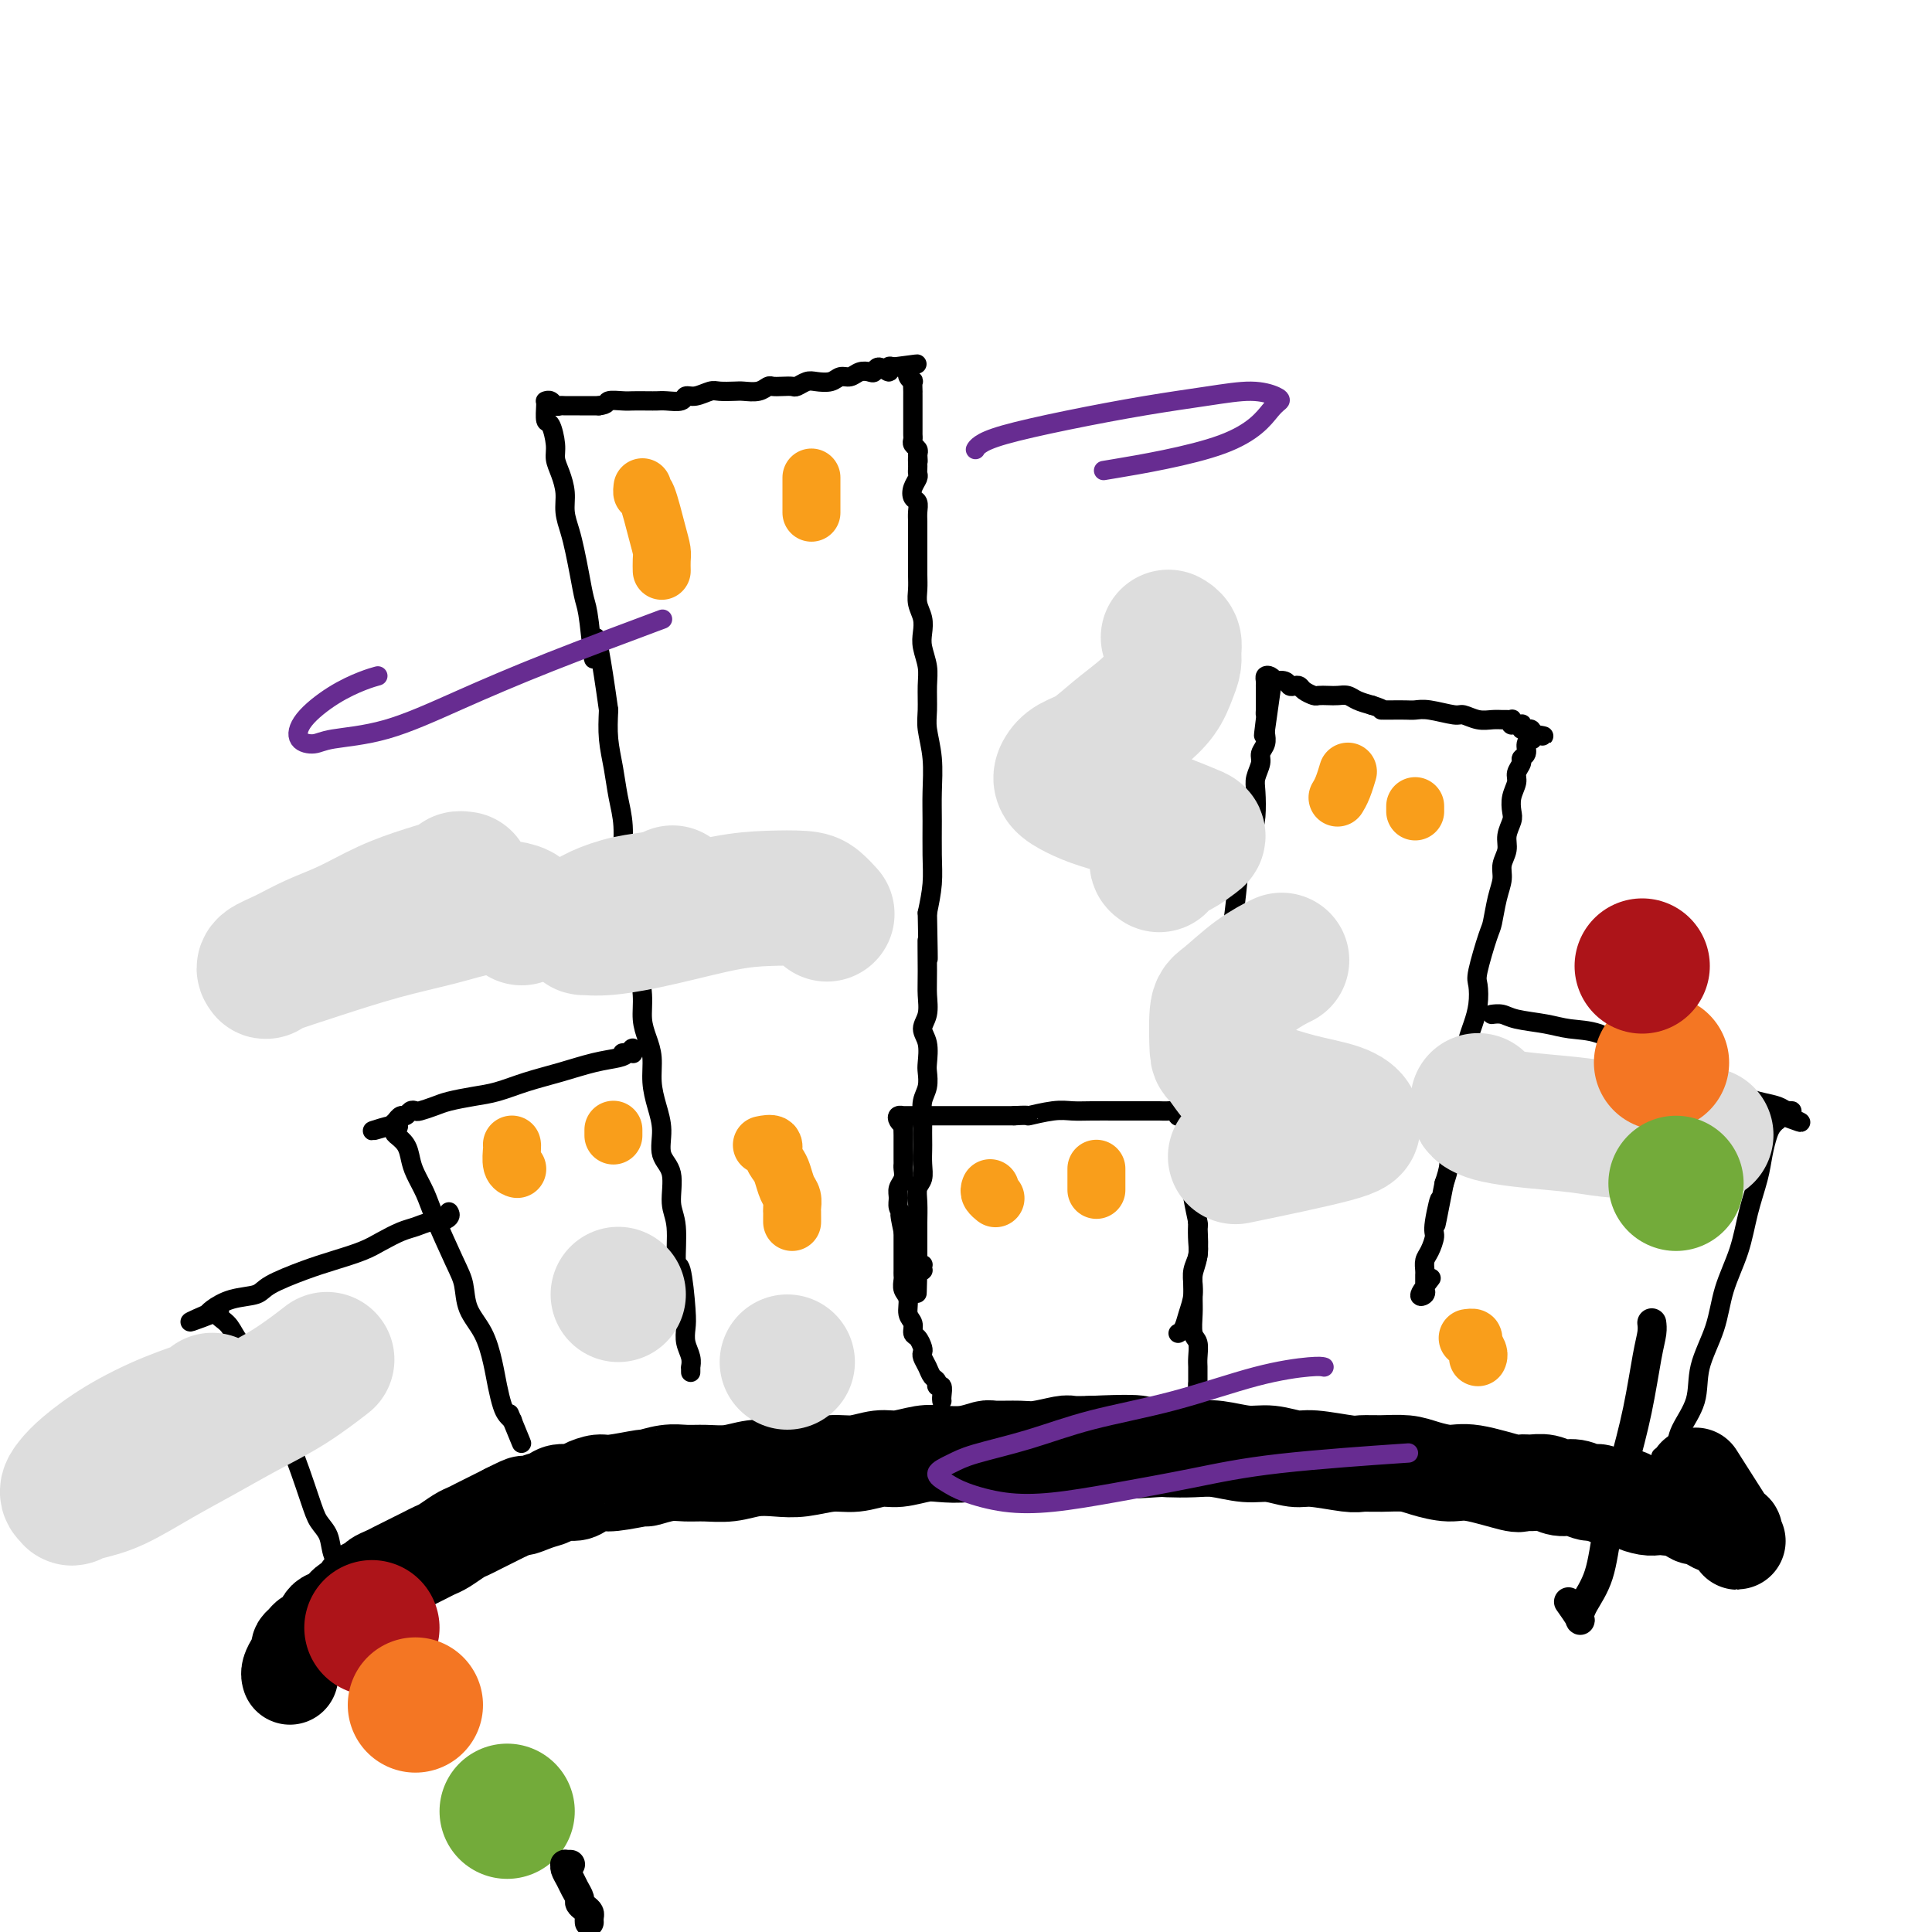 <svg viewBox='0 0 400 400' version='1.1' xmlns='http://www.w3.org/2000/svg' xmlns:xlink='http://www.w3.org/1999/xlink'><g fill='none' stroke='rgb(0,0,0)' stroke-width='4' stroke-linecap='round' stroke-linejoin='round'><path d='M143,284c0.001,0.110 0.001,0.221 0,0c-0.001,-0.221 -0.004,-0.772 0,-1c0.004,-0.228 0.015,-0.133 0,0c-0.015,0.133 -0.056,0.306 0,0c0.056,-0.306 0.208,-1.089 0,-2c-0.208,-0.911 -0.778,-1.951 -1,-3c-0.222,-1.049 -0.097,-2.108 0,-3c0.097,-0.892 0.165,-1.618 0,-4c-0.165,-2.382 -0.564,-6.419 -1,-8c-0.436,-1.581 -0.909,-0.704 -1,-2c-0.091,-1.296 0.201,-4.765 0,-7c-0.201,-2.235 -0.894,-3.237 -1,-5c-0.106,-1.763 0.374,-4.287 0,-6c-0.374,-1.713 -1.602,-2.614 -2,-4c-0.398,-1.386 0.034,-3.255 0,-5c-0.034,-1.745 -0.535,-3.365 -1,-5c-0.465,-1.635 -0.894,-3.285 -1,-5c-0.106,-1.715 0.113,-3.494 0,-5c-0.113,-1.506 -0.556,-2.739 -1,-4c-0.444,-1.261 -0.889,-2.549 -1,-4c-0.111,-1.451 0.111,-3.065 0,-5c-0.111,-1.935 -0.556,-4.192 -1,-6c-0.444,-1.808 -0.889,-3.168 -1,-5c-0.111,-1.832 0.111,-4.137 0,-6c-0.111,-1.863 -0.554,-3.284 -1,-5c-0.446,-1.716 -0.894,-3.728 -1,-6c-0.106,-2.272 0.129,-4.805 0,-7c-0.129,-2.195 -0.622,-4.052 -1,-6c-0.378,-1.948 -0.640,-3.986 -1,-6c-0.360,-2.014 -0.817,-4.004 -1,-6c-0.183,-1.996 -0.091,-3.998 0,-6'/><path d='M126,147c-3.262,-23.325 -2.915,-13.137 -3,-11c-0.085,2.137 -0.600,-3.775 -1,-7c-0.400,-3.225 -0.686,-3.762 -1,-5c-0.314,-1.238 -0.658,-3.177 -1,-5c-0.342,-1.823 -0.683,-3.531 -1,-5c-0.317,-1.469 -0.611,-2.701 -1,-4c-0.389,-1.299 -0.874,-2.667 -1,-4c-0.126,-1.333 0.107,-2.631 0,-4c-0.107,-1.369 -0.554,-2.809 -1,-4c-0.446,-1.191 -0.890,-2.133 -1,-3c-0.110,-0.867 0.114,-1.658 0,-3c-0.114,-1.342 -0.566,-3.235 -1,-4c-0.434,-0.765 -0.849,-0.401 -1,-1c-0.151,-0.599 -0.037,-2.162 0,-3c0.037,-0.838 -0.001,-0.953 0,-1c0.001,-0.047 0.042,-0.027 0,0c-0.042,0.027 -0.168,0.060 0,0c0.168,-0.060 0.629,-0.212 1,0c0.371,0.212 0.652,0.789 1,1c0.348,0.211 0.765,0.057 1,0c0.235,-0.057 0.290,-0.015 1,0c0.710,0.015 2.076,0.004 3,0c0.924,-0.004 1.407,-0.001 2,0c0.593,0.001 1.297,0.001 2,0'/><path d='M124,84c1.994,-0.226 1.479,-0.793 2,-1c0.521,-0.207 2.078,-0.056 3,0c0.922,0.056 1.210,0.016 2,0c0.790,-0.016 2.081,-0.008 3,0c0.919,0.008 1.467,0.017 2,0c0.533,-0.017 1.053,-0.061 2,0c0.947,0.061 2.321,0.227 3,0c0.679,-0.227 0.661,-0.845 1,-1c0.339,-0.155 1.034,0.154 2,0c0.966,-0.154 2.202,-0.772 3,-1c0.798,-0.228 1.159,-0.065 2,0c0.841,0.065 2.161,0.031 3,0c0.839,-0.031 1.197,-0.061 2,0c0.803,0.061 2.050,0.212 3,0c0.950,-0.212 1.601,-0.788 2,-1c0.399,-0.212 0.544,-0.061 1,0c0.456,0.061 1.223,0.030 2,0c0.777,-0.030 1.563,-0.060 2,0c0.437,0.060 0.526,0.208 1,0c0.474,-0.208 1.334,-0.773 2,-1c0.666,-0.227 1.137,-0.117 2,0c0.863,0.117 2.119,0.241 3,0c0.881,-0.241 1.388,-0.848 2,-1c0.612,-0.152 1.328,0.150 2,0c0.672,-0.150 1.298,-0.753 2,-1c0.702,-0.247 1.480,-0.136 2,0c0.520,0.136 0.783,0.299 1,0c0.217,-0.299 0.388,-1.060 1,-1c0.612,0.060 1.665,0.939 2,1c0.335,0.061 -0.047,-0.697 0,-1c0.047,-0.303 0.524,-0.152 1,0'/><path d='M185,76c9.454,-1.238 2.590,-0.332 0,0c-2.590,0.332 -0.905,0.089 0,0c0.905,-0.089 1.031,-0.025 1,0c-0.031,0.025 -0.219,0.010 0,0c0.219,-0.010 0.843,-0.017 1,0c0.157,0.017 -0.154,0.057 0,0c0.154,-0.057 0.774,-0.212 1,0c0.226,0.212 0.060,0.792 0,1c-0.060,0.208 -0.012,0.046 0,0c0.012,-0.046 -0.011,0.024 0,0c0.011,-0.024 0.055,-0.142 0,0c-0.055,0.142 -0.211,0.545 0,1c0.211,0.455 0.789,0.962 1,1c0.211,0.038 0.057,-0.393 0,0c-0.057,0.393 -0.015,1.611 0,2c0.015,0.389 0.004,-0.051 0,0c-0.004,0.051 -0.001,0.591 0,1c0.001,0.409 0.000,0.686 0,1c-0.000,0.314 -0.000,0.665 0,1c0.000,0.335 -0.000,0.653 0,1c0.000,0.347 0.000,0.723 0,1c-0.000,0.277 -0.001,0.455 0,1c0.001,0.545 0.004,1.455 0,2c-0.004,0.545 -0.015,0.723 0,1c0.015,0.277 0.056,0.651 0,1c-0.056,0.349 -0.207,0.671 0,1c0.207,0.329 0.774,0.665 1,1c0.226,0.335 0.113,0.667 0,1'/><path d='M190,94c0.155,2.499 0.042,1.246 0,1c-0.042,-0.246 -0.015,0.514 0,1c0.015,0.486 0.017,0.697 0,1c-0.017,0.303 -0.053,0.696 0,1c0.053,0.304 0.196,0.518 0,1c-0.196,0.482 -0.732,1.231 -1,2c-0.268,0.769 -0.268,1.557 0,2c0.268,0.443 0.804,0.541 1,1c0.196,0.459 0.053,1.278 0,2c-0.053,0.722 -0.014,1.347 0,2c0.014,0.653 0.004,1.333 0,2c-0.004,0.667 -0.001,1.322 0,2c0.001,0.678 -0.001,1.378 0,2c0.001,0.622 0.004,1.167 0,2c-0.004,0.833 -0.015,1.956 0,3c0.015,1.044 0.056,2.011 0,3c-0.056,0.989 -0.207,2.000 0,3c0.207,1.000 0.773,1.988 1,3c0.227,1.012 0.114,2.049 0,3c-0.114,0.951 -0.228,1.817 0,3c0.228,1.183 0.797,2.684 1,4c0.203,1.316 0.040,2.448 0,4c-0.040,1.552 0.042,3.525 0,5c-0.042,1.475 -0.208,2.452 0,4c0.208,1.548 0.788,3.669 1,6c0.212,2.331 0.054,4.873 0,7c-0.054,2.127 -0.004,3.838 0,6c0.004,2.162 -0.037,4.774 0,7c0.037,2.226 0.154,4.064 0,6c-0.154,1.936 -0.577,3.968 -1,6'/><path d='M192,189c0.308,15.758 0.078,7.654 0,6c-0.078,-1.654 -0.003,3.144 0,6c0.003,2.856 -0.066,3.770 0,5c0.066,1.230 0.266,2.776 0,4c-0.266,1.224 -0.998,2.127 -1,3c-0.002,0.873 0.728,1.717 1,3c0.272,1.283 0.087,3.005 0,4c-0.087,0.995 -0.076,1.263 0,2c0.076,0.737 0.216,1.945 0,3c-0.216,1.055 -0.790,1.959 -1,3c-0.210,1.041 -0.057,2.221 0,3c0.057,0.779 0.016,1.157 0,2c-0.016,0.843 -0.008,2.151 0,3c0.008,0.849 0.016,1.240 0,2c-0.016,0.760 -0.057,1.888 0,3c0.057,1.112 0.211,2.209 0,3c-0.211,0.791 -0.789,1.275 -1,2c-0.211,0.725 -0.057,1.691 0,3c0.057,1.309 0.015,2.962 0,4c-0.015,1.038 -0.004,1.463 0,2c0.004,0.537 0.001,1.188 0,2c-0.001,0.812 -0.000,1.786 0,2c0.000,0.214 0.000,-0.331 0,0c-0.000,0.331 -0.000,1.539 0,2c0.000,0.461 0.000,0.175 0,0c-0.000,-0.175 -0.000,-0.239 0,0c0.000,0.239 0.000,0.783 0,1c-0.000,0.217 -0.000,0.109 0,0'/><path d='M190,262c-0.293,11.294 -0.026,3.030 0,0c0.026,-3.030 -0.189,-0.826 0,0c0.189,0.826 0.783,0.274 1,0c0.217,-0.274 0.058,-0.270 0,0c-0.058,0.270 -0.015,0.804 0,1c0.015,0.196 0.000,0.052 0,0c-0.000,-0.052 0.014,-0.014 0,0c-0.014,0.014 -0.055,0.004 0,0c0.055,-0.004 0.207,-0.001 0,0c-0.207,0.001 -0.773,0.000 -1,0c-0.227,-0.000 -0.113,-0.000 0,0'/><path d='M244,276c0.002,-0.001 0.004,-0.002 0,0c-0.004,0.002 -0.012,0.006 0,0c0.012,-0.006 0.046,-0.024 0,0c-0.046,0.024 -0.171,0.089 0,0c0.171,-0.089 0.638,-0.332 1,-1c0.362,-0.668 0.619,-1.763 1,-3c0.381,-1.237 0.886,-2.618 1,-4c0.114,-1.382 -0.163,-2.764 0,-4c0.163,-1.236 0.764,-2.324 1,-4c0.236,-1.676 0.106,-3.940 0,-6c-0.106,-2.060 -0.188,-3.917 0,-6c0.188,-2.083 0.646,-4.391 1,-7c0.354,-2.609 0.606,-5.518 1,-8c0.394,-2.482 0.932,-4.538 1,-7c0.068,-2.462 -0.332,-5.332 0,-8c0.332,-2.668 1.397,-5.136 2,-8c0.603,-2.864 0.742,-6.125 1,-9c0.258,-2.875 0.633,-5.366 1,-8c0.367,-2.634 0.726,-5.412 1,-8c0.274,-2.588 0.465,-4.986 1,-7c0.535,-2.014 1.415,-3.646 2,-5c0.585,-1.354 0.874,-2.432 1,-4c0.126,-1.568 0.090,-3.627 0,-5c-0.090,-1.373 -0.234,-2.059 0,-3c0.234,-0.941 0.847,-2.136 1,-3c0.153,-0.864 -0.155,-1.397 0,-2c0.155,-0.603 0.772,-1.278 1,-2c0.228,-0.722 0.065,-1.492 0,-2c-0.065,-0.508 -0.033,-0.754 0,-1'/><path d='M262,151c2.785,-19.515 0.746,-5.801 0,-1c-0.746,4.801 -0.200,0.690 0,-1c0.200,-1.690 0.054,-0.959 0,-1c-0.054,-0.041 -0.014,-0.855 0,-1c0.014,-0.145 0.004,0.378 0,0c-0.004,-0.378 -0.001,-1.656 0,-2c0.001,-0.344 0.000,0.245 0,0c-0.000,-0.245 -0.001,-1.323 0,-2c0.001,-0.677 0.003,-0.953 0,-1c-0.003,-0.047 -0.011,0.135 0,0c0.011,-0.135 0.040,-0.586 0,-1c-0.040,-0.414 -0.147,-0.791 0,-1c0.147,-0.209 0.550,-0.248 1,0c0.450,0.248 0.946,0.785 1,1c0.054,0.215 -0.336,0.110 0,0c0.336,-0.110 1.398,-0.223 2,0c0.602,0.223 0.743,0.781 1,1c0.257,0.219 0.631,0.097 1,0c0.369,-0.097 0.732,-0.170 1,0c0.268,0.170 0.442,0.582 1,1c0.558,0.418 1.501,0.843 2,1c0.499,0.157 0.556,0.045 1,0c0.444,-0.045 1.277,-0.023 2,0c0.723,0.023 1.338,0.047 2,0c0.662,-0.047 1.370,-0.167 2,0c0.630,0.167 1.180,0.619 2,1c0.820,0.381 1.910,0.690 3,1'/><path d='M284,146c3.158,1.000 2.054,0.999 2,1c-0.054,0.001 0.941,0.004 2,0c1.059,-0.004 2.180,-0.016 3,0c0.820,0.016 1.339,0.061 2,0c0.661,-0.061 1.465,-0.227 3,0c1.535,0.227 3.802,0.845 5,1c1.198,0.155 1.329,-0.155 2,0c0.671,0.155 1.882,0.774 3,1c1.118,0.226 2.142,0.060 3,0c0.858,-0.060 1.551,-0.012 2,0c0.449,0.012 0.655,-0.011 1,0c0.345,0.011 0.828,0.055 1,0c0.172,-0.055 0.032,-0.211 0,0c-0.032,0.211 0.043,0.789 0,1c-0.043,0.211 -0.204,0.057 0,0c0.204,-0.057 0.773,-0.016 1,0c0.227,0.016 0.112,0.008 0,0c-0.112,-0.008 -0.223,-0.016 0,0c0.223,0.016 0.778,0.057 1,0c0.222,-0.057 0.111,-0.211 0,0c-0.111,0.211 -0.222,0.788 0,1c0.222,0.212 0.778,0.060 1,0c0.222,-0.060 0.111,-0.026 0,0c-0.111,0.026 -0.222,0.046 0,0c0.222,-0.046 0.778,-0.156 1,0c0.222,0.156 0.111,0.578 0,1'/><path d='M317,152c5.110,0.865 1.384,0.028 0,0c-1.384,-0.028 -0.428,0.752 0,1c0.428,0.248 0.326,-0.037 0,0c-0.326,0.037 -0.876,0.394 -1,1c-0.124,0.606 0.178,1.460 0,2c-0.178,0.540 -0.836,0.766 -1,1c-0.164,0.234 0.166,0.475 0,1c-0.166,0.525 -0.828,1.333 -1,2c-0.172,0.667 0.146,1.193 0,2c-0.146,0.807 -0.756,1.896 -1,3c-0.244,1.104 -0.122,2.224 0,3c0.122,0.776 0.244,1.207 0,2c-0.244,0.793 -0.853,1.946 -1,3c-0.147,1.054 0.167,2.009 0,3c-0.167,0.991 -0.817,2.018 -1,3c-0.183,0.982 0.101,1.919 0,3c-0.101,1.081 -0.588,2.304 -1,4c-0.412,1.696 -0.751,3.863 -1,5c-0.249,1.137 -0.409,1.242 -1,3c-0.591,1.758 -1.611,5.169 -2,7c-0.389,1.831 -0.145,2.081 0,3c0.145,0.919 0.193,2.507 0,4c-0.193,1.493 -0.625,2.890 -1,4c-0.375,1.110 -0.692,1.931 -1,3c-0.308,1.069 -0.608,2.386 -1,4c-0.392,1.614 -0.875,3.527 -1,5c-0.125,1.473 0.107,2.508 0,4c-0.107,1.492 -0.555,3.441 -1,5c-0.445,1.559 -0.889,2.727 -1,4c-0.111,1.273 0.111,2.649 0,4c-0.111,1.351 -0.556,2.675 -1,4'/><path d='M299,245c-2.947,15.088 -1.315,6.308 -1,4c0.315,-2.308 -0.686,1.858 -1,4c-0.314,2.142 0.059,2.261 0,3c-0.059,0.739 -0.552,2.097 -1,3c-0.448,0.903 -0.852,1.352 -1,2c-0.148,0.648 -0.040,1.497 0,2c0.040,0.503 0.011,0.660 0,1c-0.011,0.340 -0.003,0.862 0,1c0.003,0.138 0.000,-0.107 0,0c-0.000,0.107 0.001,0.568 0,1c-0.001,0.432 -0.006,0.837 0,1c0.006,0.163 0.023,0.085 0,0c-0.023,-0.085 -0.086,-0.178 0,0c0.086,0.178 0.322,0.625 0,1c-0.322,0.375 -1.202,0.678 -1,0c0.202,-0.678 1.486,-2.337 2,-3c0.514,-0.663 0.257,-0.332 0,0'/><path d='M195,290c-0.000,-0.001 -0.000,-0.002 0,0c0.000,0.002 0.001,0.007 0,0c-0.001,-0.007 -0.004,-0.025 0,0c0.004,0.025 0.016,0.095 0,0c-0.016,-0.095 -0.060,-0.353 0,-1c0.060,-0.647 0.224,-1.682 0,-2c-0.224,-0.318 -0.834,0.080 -1,0c-0.166,-0.080 0.113,-0.637 0,-1c-0.113,-0.363 -0.618,-0.530 -1,-1c-0.382,-0.470 -0.641,-1.243 -1,-2c-0.359,-0.757 -0.818,-1.497 -1,-2c-0.182,-0.503 -0.086,-0.768 0,-1c0.086,-0.232 0.163,-0.431 0,-1c-0.163,-0.569 -0.564,-1.507 -1,-2c-0.436,-0.493 -0.905,-0.540 -1,-1c-0.095,-0.460 0.185,-1.331 0,-2c-0.185,-0.669 -0.834,-1.135 -1,-2c-0.166,-0.865 0.152,-2.129 0,-3c-0.152,-0.871 -0.773,-1.349 -1,-2c-0.227,-0.651 -0.061,-1.476 0,-2c0.061,-0.524 0.016,-0.748 0,-1c-0.016,-0.252 -0.004,-0.531 0,-1c0.004,-0.469 0.001,-1.126 0,-2c-0.001,-0.874 -0.000,-1.964 0,-3c0.000,-1.036 0.000,-2.018 0,-3'/><path d='M187,255c-1.254,-5.832 -0.390,-2.914 0,-2c0.390,0.914 0.304,-0.178 0,-1c-0.304,-0.822 -0.828,-1.376 -1,-2c-0.172,-0.624 0.006,-1.320 0,-2c-0.006,-0.680 -0.198,-1.346 0,-2c0.198,-0.654 0.785,-1.296 1,-2c0.215,-0.704 0.058,-1.470 0,-2c-0.058,-0.530 -0.015,-0.823 0,-1c0.015,-0.177 0.004,-0.237 0,-1c-0.004,-0.763 -0.000,-2.228 0,-3c0.000,-0.772 -0.003,-0.851 0,-1c0.003,-0.149 0.014,-0.369 0,-1c-0.014,-0.631 -0.053,-1.672 0,-2c0.053,-0.328 0.196,0.056 0,0c-0.196,-0.056 -0.732,-0.551 -1,-1c-0.268,-0.449 -0.267,-0.852 0,-1c0.267,-0.148 0.799,-0.040 1,0c0.201,0.040 0.069,0.011 0,0c-0.069,-0.011 -0.077,-0.003 0,0c0.077,0.003 0.237,0.001 1,0c0.763,-0.001 2.129,-0.000 3,0c0.871,0.000 1.249,0.000 2,0c0.751,-0.000 1.876,-0.000 3,0c1.124,0.000 2.246,0.000 3,0c0.754,-0.000 1.140,-0.000 2,0c0.860,0.000 2.193,0.000 3,0c0.807,-0.000 1.088,-0.000 2,0c0.912,0.000 2.456,0.000 4,0'/><path d='M210,231c3.987,-0.249 2.454,0.130 3,0c0.546,-0.130 3.171,-0.767 5,-1c1.829,-0.233 2.863,-0.062 4,0c1.137,0.062 2.377,0.017 4,0c1.623,-0.017 3.628,-0.004 5,0c1.372,0.004 2.112,0.000 3,0c0.888,-0.000 1.923,0.004 3,0c1.077,-0.004 2.197,-0.015 3,0c0.803,0.015 1.291,0.057 2,0c0.709,-0.057 1.639,-0.211 2,0c0.361,0.211 0.153,0.789 0,1c-0.153,0.211 -0.251,0.057 0,0c0.251,-0.057 0.851,-0.015 1,0c0.149,0.015 -0.152,0.004 0,0c0.152,-0.004 0.759,-0.001 1,0c0.241,0.001 0.117,0.000 0,0c-0.117,-0.000 -0.229,-0.000 0,0c0.229,0.000 0.797,0.000 1,0c0.203,-0.000 0.040,-0.001 0,0c-0.040,0.001 0.042,0.003 0,0c-0.042,-0.003 -0.207,-0.012 0,0c0.207,0.012 0.788,0.044 1,0c0.212,-0.044 0.057,-0.166 0,0c-0.057,0.166 -0.016,0.619 0,1c0.016,0.381 0.008,0.691 0,1'/><path d='M248,233c0.618,0.413 0.162,-0.055 0,0c-0.162,0.055 -0.029,0.635 0,1c0.029,0.365 -0.045,0.517 0,1c0.045,0.483 0.208,1.298 0,2c-0.208,0.702 -0.788,1.291 -1,2c-0.212,0.709 -0.058,1.537 0,2c0.058,0.463 0.019,0.559 0,1c-0.019,0.441 -0.019,1.226 0,2c0.019,0.774 0.057,1.537 0,2c-0.057,0.463 -0.211,0.627 0,2c0.211,1.373 0.785,3.956 1,5c0.215,1.044 0.072,0.547 0,1c-0.072,0.453 -0.072,1.854 0,3c0.072,1.146 0.216,2.038 0,3c-0.216,0.962 -0.791,1.995 -1,3c-0.209,1.005 -0.052,1.983 0,3c0.052,1.017 -0.000,2.072 0,3c0.000,0.928 0.053,1.729 0,3c-0.053,1.271 -0.210,3.011 0,4c0.210,0.989 0.788,1.225 1,2c0.212,0.775 0.057,2.087 0,3c-0.057,0.913 -0.015,1.425 0,2c0.015,0.575 0.004,1.212 0,2c-0.004,0.788 -0.001,1.728 0,2c0.001,0.272 0.000,-0.123 0,0c-0.000,0.123 -0.000,0.765 0,1c0.000,0.235 0.000,0.063 0,0c-0.000,-0.063 -0.000,-0.018 0,0c0.000,0.018 0.000,0.009 0,0'/><path d='M248,288c0.000,8.556 0.000,2.444 0,0c-0.000,-2.444 0.000,-1.222 0,0'/><path d='M129,218c0.030,0.000 0.060,0.000 0,0c-0.060,-0.000 -0.208,-0.000 0,0c0.208,0.000 0.774,0.001 1,0c0.226,-0.001 0.114,-0.005 0,0c-0.114,0.005 -0.229,0.018 0,0c0.229,-0.018 0.804,-0.068 1,0c0.196,0.068 0.015,0.255 0,0c-0.015,-0.255 0.137,-0.952 0,-1c-0.137,-0.048 -0.562,0.553 -1,1c-0.438,0.447 -0.889,0.739 -2,1c-1.111,0.261 -2.883,0.490 -5,1c-2.117,0.510 -4.580,1.303 -7,2c-2.420,0.697 -4.797,1.300 -7,2c-2.203,0.700 -4.233,1.498 -6,2c-1.767,0.502 -3.271,0.709 -5,1c-1.729,0.291 -3.682,0.665 -5,1c-1.318,0.335 -2.003,0.630 -3,1c-0.997,0.370 -2.308,0.816 -3,1c-0.692,0.184 -0.764,0.106 -1,0c-0.236,-0.106 -0.637,-0.240 -1,0c-0.363,0.240 -0.690,0.853 -1,1c-0.310,0.147 -0.605,-0.170 -1,0c-0.395,0.170 -0.889,0.829 -1,1c-0.111,0.171 0.163,-0.146 0,0c-0.163,0.146 -0.761,0.756 -1,1c-0.239,0.244 -0.120,0.122 0,0'/><path d='M81,233c-7.494,2.270 -2.229,0.446 0,0c2.229,-0.446 1.422,0.487 1,1c-0.422,0.513 -0.461,0.605 0,1c0.461,0.395 1.420,1.094 2,2c0.580,0.906 0.781,2.020 1,3c0.219,0.980 0.454,1.825 1,3c0.546,1.175 1.401,2.680 2,4c0.599,1.320 0.940,2.455 2,5c1.060,2.545 2.837,6.501 4,9c1.163,2.499 1.712,3.543 2,5c0.288,1.457 0.315,3.328 1,5c0.685,1.672 2.029,3.144 3,5c0.971,1.856 1.570,4.095 2,6c0.430,1.905 0.689,3.477 1,5c0.311,1.523 0.672,2.996 1,4c0.328,1.004 0.624,1.537 1,2c0.376,0.463 0.832,0.855 1,1c0.168,0.145 0.048,0.041 0,0c-0.048,-0.041 -0.024,-0.021 0,0'/><path d='M106,294c3.869,9.440 1.042,2.542 0,0c-1.042,-2.542 -0.298,-0.726 0,0c0.298,0.726 0.149,0.363 0,0'/><path d='M93,251c-0.050,-0.081 -0.099,-0.162 0,0c0.099,0.162 0.348,0.567 0,1c-0.348,0.433 -1.293,0.892 -2,1c-0.707,0.108 -1.177,-0.137 -2,0c-0.823,0.137 -2.001,0.656 -3,1c-0.999,0.344 -1.821,0.514 -3,1c-1.179,0.486 -2.715,1.288 -4,2c-1.285,0.712 -2.320,1.332 -4,2c-1.680,0.668 -4.006,1.382 -6,2c-1.994,0.618 -3.655,1.139 -6,2c-2.345,0.861 -5.375,2.063 -7,3c-1.625,0.937 -1.847,1.610 -3,2c-1.153,0.390 -3.237,0.497 -5,1c-1.763,0.503 -3.204,1.403 -4,2c-0.796,0.597 -0.945,0.892 -1,1c-0.055,0.108 -0.016,0.031 0,0c0.016,-0.031 0.008,-0.015 0,0'/><path d='M43,272c-7.543,3.272 -1.400,0.951 1,0c2.400,-0.951 1.055,-0.533 1,0c-0.055,0.533 1.178,1.181 2,2c0.822,0.819 1.233,1.808 2,3c0.767,1.192 1.890,2.587 3,4c1.110,1.413 2.208,2.843 3,5c0.792,2.157 1.277,5.041 2,7c0.723,1.959 1.684,2.992 3,6c1.316,3.008 2.986,7.990 4,11c1.014,3.010 1.371,4.049 2,5c0.629,0.951 1.531,1.813 2,3c0.469,1.187 0.504,2.700 1,4c0.496,1.300 1.453,2.387 2,3c0.547,0.613 0.682,0.753 1,1c0.318,0.247 0.817,0.602 1,1c0.183,0.398 0.049,0.838 0,1c-0.049,0.162 -0.014,0.046 0,0c0.014,-0.046 0.007,-0.023 0,0'/><path d='M309,210c0.000,-0.000 0.000,-0.000 0,0c-0.000,0.000 -0.002,0.000 0,0c0.002,-0.000 0.006,-0.001 0,0c-0.006,0.001 -0.024,0.003 0,0c0.024,-0.003 0.088,-0.012 0,0c-0.088,0.012 -0.329,0.045 0,0c0.329,-0.045 1.227,-0.169 2,0c0.773,0.169 1.422,0.629 3,1c1.578,0.371 4.085,0.651 6,1c1.915,0.349 3.237,0.767 5,1c1.763,0.233 3.965,0.282 6,1c2.035,0.718 3.902,2.104 6,3c2.098,0.896 4.428,1.300 7,2c2.572,0.700 5.385,1.694 8,3c2.615,1.306 5.031,2.924 7,4c1.969,1.076 3.490,1.609 5,2c1.510,0.391 3.007,0.641 4,1c0.993,0.359 1.481,0.829 2,1c0.519,0.171 1.067,0.045 1,0c-0.067,-0.045 -0.750,-0.008 -1,0c-0.250,0.008 -0.067,-0.012 0,0c0.067,0.012 0.018,0.055 0,0c-0.018,-0.055 -0.005,-0.207 0,0c0.005,0.207 0.001,0.773 0,1c-0.001,0.227 -0.001,0.113 0,0'/><path d='M370,231c5.867,2.647 1.033,0.764 -1,0c-2.033,-0.764 -1.266,-0.411 -1,0c0.266,0.411 0.029,0.878 0,1c-0.029,0.122 0.148,-0.101 0,0c-0.148,0.101 -0.620,0.527 -1,1c-0.380,0.473 -0.667,0.994 -1,2c-0.333,1.006 -0.712,2.496 -1,4c-0.288,1.504 -0.484,3.022 -1,5c-0.516,1.978 -1.351,4.418 -2,7c-0.649,2.582 -1.113,5.308 -2,8c-0.887,2.692 -2.195,5.350 -3,8c-0.805,2.650 -1.105,5.293 -2,8c-0.895,2.707 -2.386,5.479 -3,8c-0.614,2.521 -0.351,4.793 -1,7c-0.649,2.207 -2.211,4.349 -3,6c-0.789,1.651 -0.803,2.809 -1,4c-0.197,1.191 -0.575,2.413 -1,3c-0.425,0.587 -0.897,0.539 -1,1c-0.103,0.461 0.165,1.432 0,1c-0.165,-0.432 -0.761,-2.266 -1,-3c-0.239,-0.734 -0.119,-0.367 0,0'/></g>
<g fill='none' stroke='rgb(0,0,0)' stroke-width='20' stroke-linecap='round' stroke-linejoin='round'><path d='M60,347c0.022,0.067 0.043,0.134 0,0c-0.043,-0.134 -0.152,-0.470 0,-1c0.152,-0.530 0.565,-1.256 1,-2c0.435,-0.744 0.894,-1.508 1,-2c0.106,-0.492 -0.140,-0.713 0,-1c0.140,-0.287 0.667,-0.640 1,-1c0.333,-0.360 0.474,-0.725 1,-1c0.526,-0.275 1.439,-0.459 2,-1c0.561,-0.541 0.770,-1.439 1,-2c0.230,-0.561 0.480,-0.784 1,-1c0.520,-0.216 1.309,-0.425 2,-1c0.691,-0.575 1.283,-1.516 2,-2c0.717,-0.484 1.557,-0.511 2,-1c0.443,-0.489 0.489,-1.440 1,-2c0.511,-0.560 1.488,-0.727 2,-1c0.512,-0.273 0.560,-0.650 1,-1c0.440,-0.350 1.273,-0.671 2,-1c0.727,-0.329 1.350,-0.666 2,-1c0.650,-0.334 1.328,-0.666 2,-1c0.672,-0.334 1.339,-0.671 2,-1c0.661,-0.329 1.318,-0.652 2,-1c0.682,-0.348 1.390,-0.723 2,-1c0.610,-0.277 1.122,-0.455 2,-1c0.878,-0.545 2.122,-1.455 3,-2c0.878,-0.545 1.390,-0.723 2,-1c0.610,-0.277 1.318,-0.651 2,-1c0.682,-0.349 1.337,-0.671 2,-1c0.663,-0.329 1.332,-0.665 2,-1c0.668,-0.335 1.334,-0.667 2,-1'/><path d='M105,313c5.182,-2.653 3.136,-1.284 3,-1c-0.136,0.284 1.639,-0.515 3,-1c1.361,-0.485 2.308,-0.656 3,-1c0.692,-0.344 1.129,-0.862 2,-1c0.871,-0.138 2.175,0.102 3,0c0.825,-0.102 1.170,-0.548 2,-1c0.830,-0.452 2.143,-0.909 3,-1c0.857,-0.091 1.257,0.186 3,0c1.743,-0.186 4.828,-0.835 6,-1c1.172,-0.165 0.430,0.153 1,0c0.570,-0.153 2.451,-0.777 4,-1c1.549,-0.223 2.766,-0.046 4,0c1.234,0.046 2.484,-0.039 4,0c1.516,0.039 3.297,0.203 5,0c1.703,-0.203 3.329,-0.771 5,-1c1.671,-0.229 3.388,-0.118 5,0c1.612,0.118 3.118,0.243 5,0c1.882,-0.243 4.138,-0.853 6,-1c1.862,-0.147 3.329,0.171 5,0c1.671,-0.171 3.545,-0.829 5,-1c1.455,-0.171 2.491,0.147 4,0c1.509,-0.147 3.490,-0.757 5,-1c1.510,-0.243 2.550,-0.118 4,0c1.450,0.118 3.309,0.229 5,0c1.691,-0.229 3.213,-0.797 4,-1c0.787,-0.203 0.839,-0.040 2,0c1.161,0.040 3.433,-0.042 5,0c1.567,0.042 2.430,0.207 4,0c1.570,-0.207 3.846,-0.787 5,-1c1.154,-0.213 1.187,-0.061 2,0c0.813,0.061 2.407,0.030 4,0'/><path d='M226,299c15.153,-0.702 9.037,0.543 8,1c-1.037,0.457 3.005,0.127 5,0c1.995,-0.127 1.943,-0.049 3,0c1.057,0.049 3.224,0.070 5,0c1.776,-0.070 3.160,-0.230 5,0c1.840,0.230 4.135,0.850 6,1c1.865,0.150 3.299,-0.170 5,0c1.701,0.170 3.668,0.830 5,1c1.332,0.170 2.029,-0.151 4,0c1.971,0.151 5.215,0.775 7,1c1.785,0.225 2.112,0.050 3,0c0.888,-0.050 2.336,0.023 4,0c1.664,-0.023 3.542,-0.142 5,0c1.458,0.142 2.494,0.546 4,1c1.506,0.454 3.480,0.959 5,1c1.520,0.041 2.584,-0.382 5,0c2.416,0.382 6.183,1.571 8,2c1.817,0.429 1.683,0.100 2,0c0.317,-0.100 1.086,0.030 2,0c0.914,-0.030 1.974,-0.219 3,0c1.026,0.219 2.018,0.847 3,1c0.982,0.153 1.953,-0.169 3,0c1.047,0.169 2.168,0.829 3,1c0.832,0.171 1.373,-0.148 2,0c0.627,0.148 1.341,0.761 2,1c0.659,0.239 1.265,0.102 2,0c0.735,-0.102 1.600,-0.171 2,0c0.400,0.171 0.334,0.582 1,1c0.666,0.418 2.064,0.843 3,1c0.936,0.157 1.410,0.045 2,0c0.590,-0.045 1.295,-0.022 2,0'/><path d='M345,312c8.710,1.349 3.485,0.221 2,0c-1.485,-0.221 0.772,0.466 2,1c1.228,0.534 1.429,0.914 2,1c0.571,0.086 1.511,-0.122 2,0c0.489,0.122 0.526,0.573 1,1c0.474,0.427 1.384,0.831 2,1c0.616,0.169 0.936,0.102 1,0c0.064,-0.102 -0.128,-0.241 0,0c0.128,0.241 0.577,0.860 1,1c0.423,0.140 0.819,-0.199 1,0c0.181,0.199 0.145,0.937 0,1c-0.145,0.063 -0.400,-0.550 0,0c0.400,0.550 1.454,2.264 0,0c-1.454,-2.264 -5.415,-8.504 -7,-11c-1.585,-2.496 -0.792,-1.248 0,0'/></g>
<g fill='none' stroke='rgb(249,158,27)' stroke-width='12' stroke-linecap='round' stroke-linejoin='round'><path d='M158,237c-0.233,0.047 -0.466,0.095 0,0c0.466,-0.095 1.630,-0.331 2,0c0.370,0.331 -0.055,1.229 0,2c0.055,0.771 0.589,1.415 1,2c0.411,0.585 0.699,1.112 1,2c0.301,0.888 0.617,2.135 1,3c0.383,0.865 0.835,1.346 1,2c0.165,0.654 0.044,1.482 0,2c-0.044,0.518 -0.012,0.726 0,1c0.012,0.274 0.003,0.612 0,1c-0.003,0.388 -0.001,0.825 0,1c0.001,0.175 0.000,0.087 0,0'/><path d='M133,101c-0.004,0.035 -0.009,0.071 0,0c0.009,-0.071 0.031,-0.248 0,0c-0.031,0.248 -0.113,0.919 0,1c0.113,0.081 0.423,-0.430 1,1c0.577,1.430 1.423,4.800 2,7c0.577,2.200 0.887,3.229 1,4c0.113,0.771 0.031,1.285 0,2c-0.031,0.715 -0.009,1.633 0,2c0.009,0.367 0.004,0.184 0,0'/><path d='M168,99c0.000,-0.011 0.000,-0.022 0,0c0.000,0.022 0.000,0.076 0,0c0.000,-0.076 0.000,-0.283 0,0c-0.000,0.283 0.000,1.055 0,2c0.000,0.945 0.000,2.062 0,3c0.000,0.938 0.000,1.697 0,2c0.000,0.303 0.000,0.152 0,0'/><path d='M205,246c-0.111,0.311 -0.222,0.622 0,1c0.222,0.378 0.778,0.822 1,1c0.222,0.178 0.111,0.089 0,0'/><path d='M227,242c0.000,-0.024 0.000,-0.048 0,0c0.000,0.048 0.000,0.167 0,1c-0.000,0.833 -0.000,2.381 0,3c0.000,0.619 0.000,0.310 0,0'/><path d='M279,160c0.006,-0.020 0.012,-0.040 0,0c-0.012,0.040 -0.042,0.141 0,0c0.042,-0.141 0.156,-0.522 0,0c-0.156,0.522 -0.580,1.948 -1,3c-0.420,1.052 -0.834,1.729 -1,2c-0.166,0.271 -0.083,0.135 0,0'/><path d='M293,167c0.000,0.030 0.000,0.060 0,0c0.000,-0.060 0.000,-0.208 0,0c0.000,0.208 0.000,0.774 0,1c0.000,0.226 0.000,0.113 0,0'/><path d='M304,277c-0.121,0.016 -0.243,0.032 0,0c0.243,-0.032 0.850,-0.114 1,0c0.150,0.114 -0.156,0.422 0,1c0.156,0.578 0.773,1.425 1,2c0.227,0.575 0.065,0.879 0,1c-0.065,0.121 -0.032,0.061 0,0'/><path d='M71,281c-0.061,-0.008 -0.121,-0.016 0,0c0.121,0.016 0.424,0.056 1,0c0.576,-0.056 1.424,-0.207 2,0c0.576,0.207 0.879,0.774 1,1c0.121,0.226 0.061,0.113 0,0'/><path d='M106,237c-0.008,-0.030 -0.016,-0.061 0,0c0.016,0.061 0.057,0.212 0,1c-0.057,0.788 -0.211,2.211 0,3c0.211,0.789 0.788,0.943 1,1c0.212,0.057 0.061,0.016 0,0c-0.061,-0.016 -0.030,-0.008 0,0'/><path d='M127,234c0.000,-0.008 0.000,-0.016 0,0c0.000,0.016 -0.000,0.057 0,0c0.000,-0.057 0.000,-0.211 0,0c-0.000,0.211 0.000,0.788 0,1c0.000,0.212 -0.000,0.061 0,0c0.000,-0.061 0.000,-0.030 0,0'/></g>
<g fill='none' stroke='rgb(221,221,221)' stroke-width='28' stroke-linecap='round' stroke-linejoin='round'><path d='M96,182c-0.032,-0.005 -0.063,-0.010 0,0c0.063,0.010 0.221,0.035 0,0c-0.221,-0.035 -0.822,-0.130 -1,0c-0.178,0.130 0.068,0.485 -1,1c-1.068,0.515 -3.450,1.191 -6,2c-2.550,0.809 -5.269,1.750 -8,3c-2.731,1.250 -5.474,2.808 -8,4c-2.526,1.192 -4.835,2.019 -7,3c-2.165,0.981 -4.187,2.118 -6,3c-1.813,0.882 -3.419,1.510 -4,2c-0.581,0.490 -0.139,0.840 0,1c0.139,0.160 -0.027,0.128 0,0c0.027,-0.128 0.245,-0.353 2,-1c1.755,-0.647 5.046,-1.715 9,-3c3.954,-1.285 8.569,-2.786 13,-4c4.431,-1.214 8.676,-2.139 12,-3c3.324,-0.861 5.728,-1.656 8,-2c2.272,-0.344 4.413,-0.237 6,0c1.587,0.237 2.620,0.602 3,1c0.380,0.398 0.109,0.828 0,1c-0.109,0.172 -0.054,0.086 0,0'/><path d='M139,185c0.200,-0.095 0.400,-0.191 0,0c-0.400,0.191 -1.399,0.668 -3,1c-1.601,0.332 -3.805,0.519 -6,1c-2.195,0.481 -4.381,1.254 -6,2c-1.619,0.746 -2.670,1.463 -3,2c-0.330,0.537 0.061,0.894 0,1c-0.061,0.106 -0.575,-0.038 0,0c0.575,0.038 2.237,0.258 5,0c2.763,-0.258 6.627,-0.996 11,-2c4.373,-1.004 9.256,-2.276 13,-3c3.744,-0.724 6.348,-0.901 9,-1c2.652,-0.099 5.350,-0.119 7,0c1.650,0.119 2.252,0.378 3,1c0.748,0.622 1.642,1.606 2,2c0.358,0.394 0.179,0.197 0,0'/><path d='M240,179c-0.372,-0.250 -0.744,-0.500 0,-1c0.744,-0.500 2.606,-1.250 4,-2c1.394,-0.750 2.322,-1.499 3,-2c0.678,-0.501 1.106,-0.753 1,-1c-0.106,-0.247 -0.744,-0.489 -2,-1c-1.256,-0.511 -3.128,-1.292 -5,-2c-1.872,-0.708 -3.743,-1.344 -6,-2c-2.257,-0.656 -4.902,-1.331 -7,-2c-2.098,-0.669 -3.651,-1.332 -5,-2c-1.349,-0.668 -2.494,-1.340 -3,-2c-0.506,-0.660 -0.373,-1.310 0,-2c0.373,-0.690 0.985,-1.422 2,-2c1.015,-0.578 2.432,-1.001 4,-2c1.568,-0.999 3.285,-2.575 5,-4c1.715,-1.425 3.426,-2.699 5,-4c1.574,-1.301 3.011,-2.628 4,-4c0.989,-1.372 1.529,-2.788 2,-4c0.471,-1.212 0.872,-2.220 1,-3c0.128,-0.780 -0.018,-1.333 0,-2c0.018,-0.667 0.201,-1.447 0,-2c-0.201,-0.553 -0.786,-0.880 -1,-1c-0.214,-0.120 -0.057,-0.032 0,0c0.057,0.032 0.015,0.009 0,0c-0.015,-0.009 -0.004,-0.002 0,0c0.004,0.002 0.002,0.001 0,0'/><path d='M265,199c0.029,-0.014 0.057,-0.028 0,0c-0.057,0.028 -0.201,0.099 0,0c0.201,-0.099 0.747,-0.369 0,0c-0.747,0.369 -2.788,1.376 -5,3c-2.212,1.624 -4.595,3.864 -6,5c-1.405,1.136 -1.831,1.168 -2,3c-0.169,1.832 -0.083,5.464 0,7c0.083,1.536 0.161,0.978 1,2c0.839,1.022 2.439,3.626 4,5c1.561,1.374 3.083,1.520 5,2c1.917,0.480 4.229,1.295 7,2c2.771,0.705 6.000,1.300 8,2c2.000,0.700 2.771,1.505 3,2c0.229,0.495 -0.083,0.679 0,1c0.083,0.321 0.561,0.779 -4,2c-4.561,1.221 -14.160,3.206 -18,4c-3.840,0.794 -1.920,0.397 0,0'/><path d='M306,228c0.016,-0.089 0.033,-0.179 0,0c-0.033,0.179 -0.114,0.625 0,1c0.114,0.375 0.425,0.679 1,1c0.575,0.321 1.414,0.659 3,1c1.586,0.341 3.919,0.683 7,1c3.081,0.317 6.910,0.607 10,1c3.090,0.393 5.441,0.890 8,1c2.559,0.110 5.325,-0.166 8,0c2.675,0.166 5.259,0.776 7,1c1.741,0.224 2.640,0.064 3,0c0.360,-0.064 0.180,-0.032 0,0'/><path d='M44,290c-0.062,-0.053 -0.124,-0.107 0,0c0.124,0.107 0.433,0.374 -1,1c-1.433,0.626 -4.610,1.610 -8,3c-3.390,1.390 -6.995,3.185 -10,5c-3.005,1.815 -5.410,3.650 -7,5c-1.590,1.350 -2.366,2.215 -3,3c-0.634,0.785 -1.125,1.489 -1,2c0.125,0.511 0.865,0.830 1,1c0.135,0.170 -0.337,0.192 0,0c0.337,-0.192 1.483,-0.599 3,-1c1.517,-0.401 3.407,-0.797 6,-2c2.593,-1.203 5.890,-3.213 9,-5c3.110,-1.787 6.032,-3.352 9,-5c2.968,-1.648 5.981,-3.380 9,-5c3.019,-1.620 6.044,-3.128 9,-5c2.956,-1.872 5.845,-4.106 7,-5c1.155,-0.894 0.578,-0.447 0,0'/><path d='M128,268c0.000,0.000 0.000,0.000 0,0c0.000,0.000 0.000,0.000 0,0c0.000,0.000 0.000,0.000 0,0c0.000,0.000 0.000,0.000 0,0'/><path d='M163,282c0.000,0.000 0.000,0.000 0,0c0.000,0.000 0.000,0.000 0,0'/></g>
<g fill='none' stroke='rgb(103,44,145)' stroke-width='4' stroke-linecap='round' stroke-linejoin='round'><path d='M78,140c0.203,-0.055 0.406,-0.110 0,0c-0.406,0.110 -1.420,0.384 -3,1c-1.580,0.616 -3.727,1.574 -6,3c-2.273,1.426 -4.674,3.321 -6,5c-1.326,1.679 -1.577,3.141 -1,4c0.577,0.859 1.984,1.116 3,1c1.016,-0.116 1.642,-0.603 4,-1c2.358,-0.397 6.450,-0.703 11,-2c4.550,-1.297 9.560,-3.585 15,-6c5.440,-2.415 11.311,-4.958 19,-8c7.689,-3.042 17.197,-6.583 21,-8c3.803,-1.417 1.902,-0.708 0,0'/><path d='M202,93c-0.039,0.071 -0.077,0.143 0,0c0.077,-0.143 0.271,-0.500 1,-1c0.729,-0.500 1.993,-1.144 5,-2c3.007,-0.856 7.758,-1.925 13,-3c5.242,-1.075 10.975,-2.155 16,-3c5.025,-0.845 9.343,-1.454 13,-2c3.657,-0.546 6.652,-1.029 9,-1c2.348,0.029 4.047,0.569 5,1c0.953,0.431 1.159,0.754 1,1c-0.159,0.246 -0.682,0.417 -2,2c-1.318,1.583 -3.432,4.580 -10,7c-6.568,2.420 -17.591,4.263 -22,5c-4.409,0.737 -2.205,0.369 0,0'/><path d='M274,283c0.113,0.027 0.226,0.054 0,0c-0.226,-0.054 -0.792,-0.188 -3,0c-2.208,0.188 -6.057,0.697 -11,2c-4.943,1.303 -10.978,3.399 -17,5c-6.022,1.601 -12.029,2.708 -17,4c-4.971,1.292 -8.906,2.769 -13,4c-4.094,1.231 -8.345,2.216 -11,3c-2.655,0.784 -3.712,1.366 -5,2c-1.288,0.634 -2.808,1.320 -3,2c-0.192,0.680 0.944,1.354 2,2c1.056,0.646 2.033,1.264 4,2c1.967,0.736 4.924,1.589 8,2c3.076,0.411 6.271,0.380 10,0c3.729,-0.380 7.991,-1.107 13,-2c5.009,-0.893 10.765,-1.951 16,-3c5.235,-1.049 9.948,-2.090 18,-3c8.052,-0.910 19.443,-1.689 24,-2c4.557,-0.311 2.278,-0.156 0,0'/></g>
<g fill='none' stroke='rgb(173,20,25)' stroke-width='28' stroke-linecap='round' stroke-linejoin='round'><path d='M77,337c0.000,0.000 0.000,0.000 0,0c0.000,0.000 0.000,0.000 0,0c0.000,0.000 0.000,0.000 0,0c0.000,0.000 0.000,0.000 0,0'/></g>
<g fill='none' stroke='rgb(115,171,58)' stroke-width='28' stroke-linecap='round' stroke-linejoin='round'><path d='M105,375c0.000,0.000 0.000,0.000 0,0c0.000,0.000 0.000,0.000 0,0c0.000,0.000 0.000,0.000 0,0'/></g>
<g fill='none' stroke='rgb(244,118,35)' stroke-width='28' stroke-linecap='round' stroke-linejoin='round'><path d='M86,353c0.000,0.000 0.000,0.000 0,0c0.000,0.000 0.000,0.000 0,0'/><path d='M344,220c0.000,0.000 0.000,0.000 0,0c0.000,0.000 0.000,0.000 0,0c0.000,-0.000 0.000,0.000 0,0c0.000,-0.000 0.000,0.000 0,0'/></g>
<g fill='none' stroke='rgb(115,171,58)' stroke-width='28' stroke-linecap='round' stroke-linejoin='round'><path d='M347,245c0.000,0.000 0.000,0.000 0,0c0.000,0.000 0.000,0.000 0,0c0.000,0.000 0.000,0.000 0,0c0.000,0.000 0.000,0.000 0,0'/></g>
<g fill='none' stroke='rgb(173,20,25)' stroke-width='28' stroke-linecap='round' stroke-linejoin='round'><path d='M340,200c0.000,0.000 0.000,0.000 0,0c0.000,0.000 0.000,0.000 0,0c0.000,0.000 0.000,0.000 0,0c0.000,0.000 0.000,0.000 0,0'/></g>
<g fill='none' stroke='rgb(0,0,0)' stroke-width='6' stroke-linecap='round' stroke-linejoin='round'><path d='M118,386c0.113,-0.000 0.227,-0.001 0,0c-0.227,0.001 -0.794,0.002 -1,0c-0.206,-0.002 -0.052,-0.009 0,0c0.052,0.009 0.003,0.032 0,0c-0.003,-0.032 0.042,-0.121 0,0c-0.042,0.121 -0.170,0.452 0,1c0.170,0.548 0.637,1.313 1,2c0.363,0.687 0.623,1.297 1,2c0.377,0.703 0.872,1.497 1,2c0.128,0.503 -0.109,0.713 0,1c0.109,0.287 0.565,0.651 1,1c0.435,0.349 0.849,0.682 1,1c0.151,0.318 0.041,0.621 0,1c-0.041,0.379 -0.011,0.834 0,1c0.011,0.166 0.003,0.045 0,0c-0.003,-0.045 -0.001,-0.012 0,0c0.001,0.012 0.000,0.003 0,0c-0.000,-0.003 -0.000,-0.002 0,0'/><path d='M342,274c0.005,0.039 0.010,0.077 0,0c-0.010,-0.077 -0.036,-0.270 0,0c0.036,0.270 0.133,1.001 0,2c-0.133,0.999 -0.496,2.264 -1,5c-0.504,2.736 -1.150,6.941 -2,11c-0.850,4.059 -1.902,7.970 -3,12c-1.098,4.030 -2.240,8.179 -3,12c-0.760,3.821 -1.139,7.314 -2,10c-0.861,2.686 -2.203,4.565 -3,6c-0.797,1.435 -1.049,2.426 -1,3c0.049,0.574 0.398,0.731 0,0c-0.398,-0.731 -1.542,-2.352 -2,-3c-0.458,-0.648 -0.229,-0.324 0,0'/></g>
</svg>
